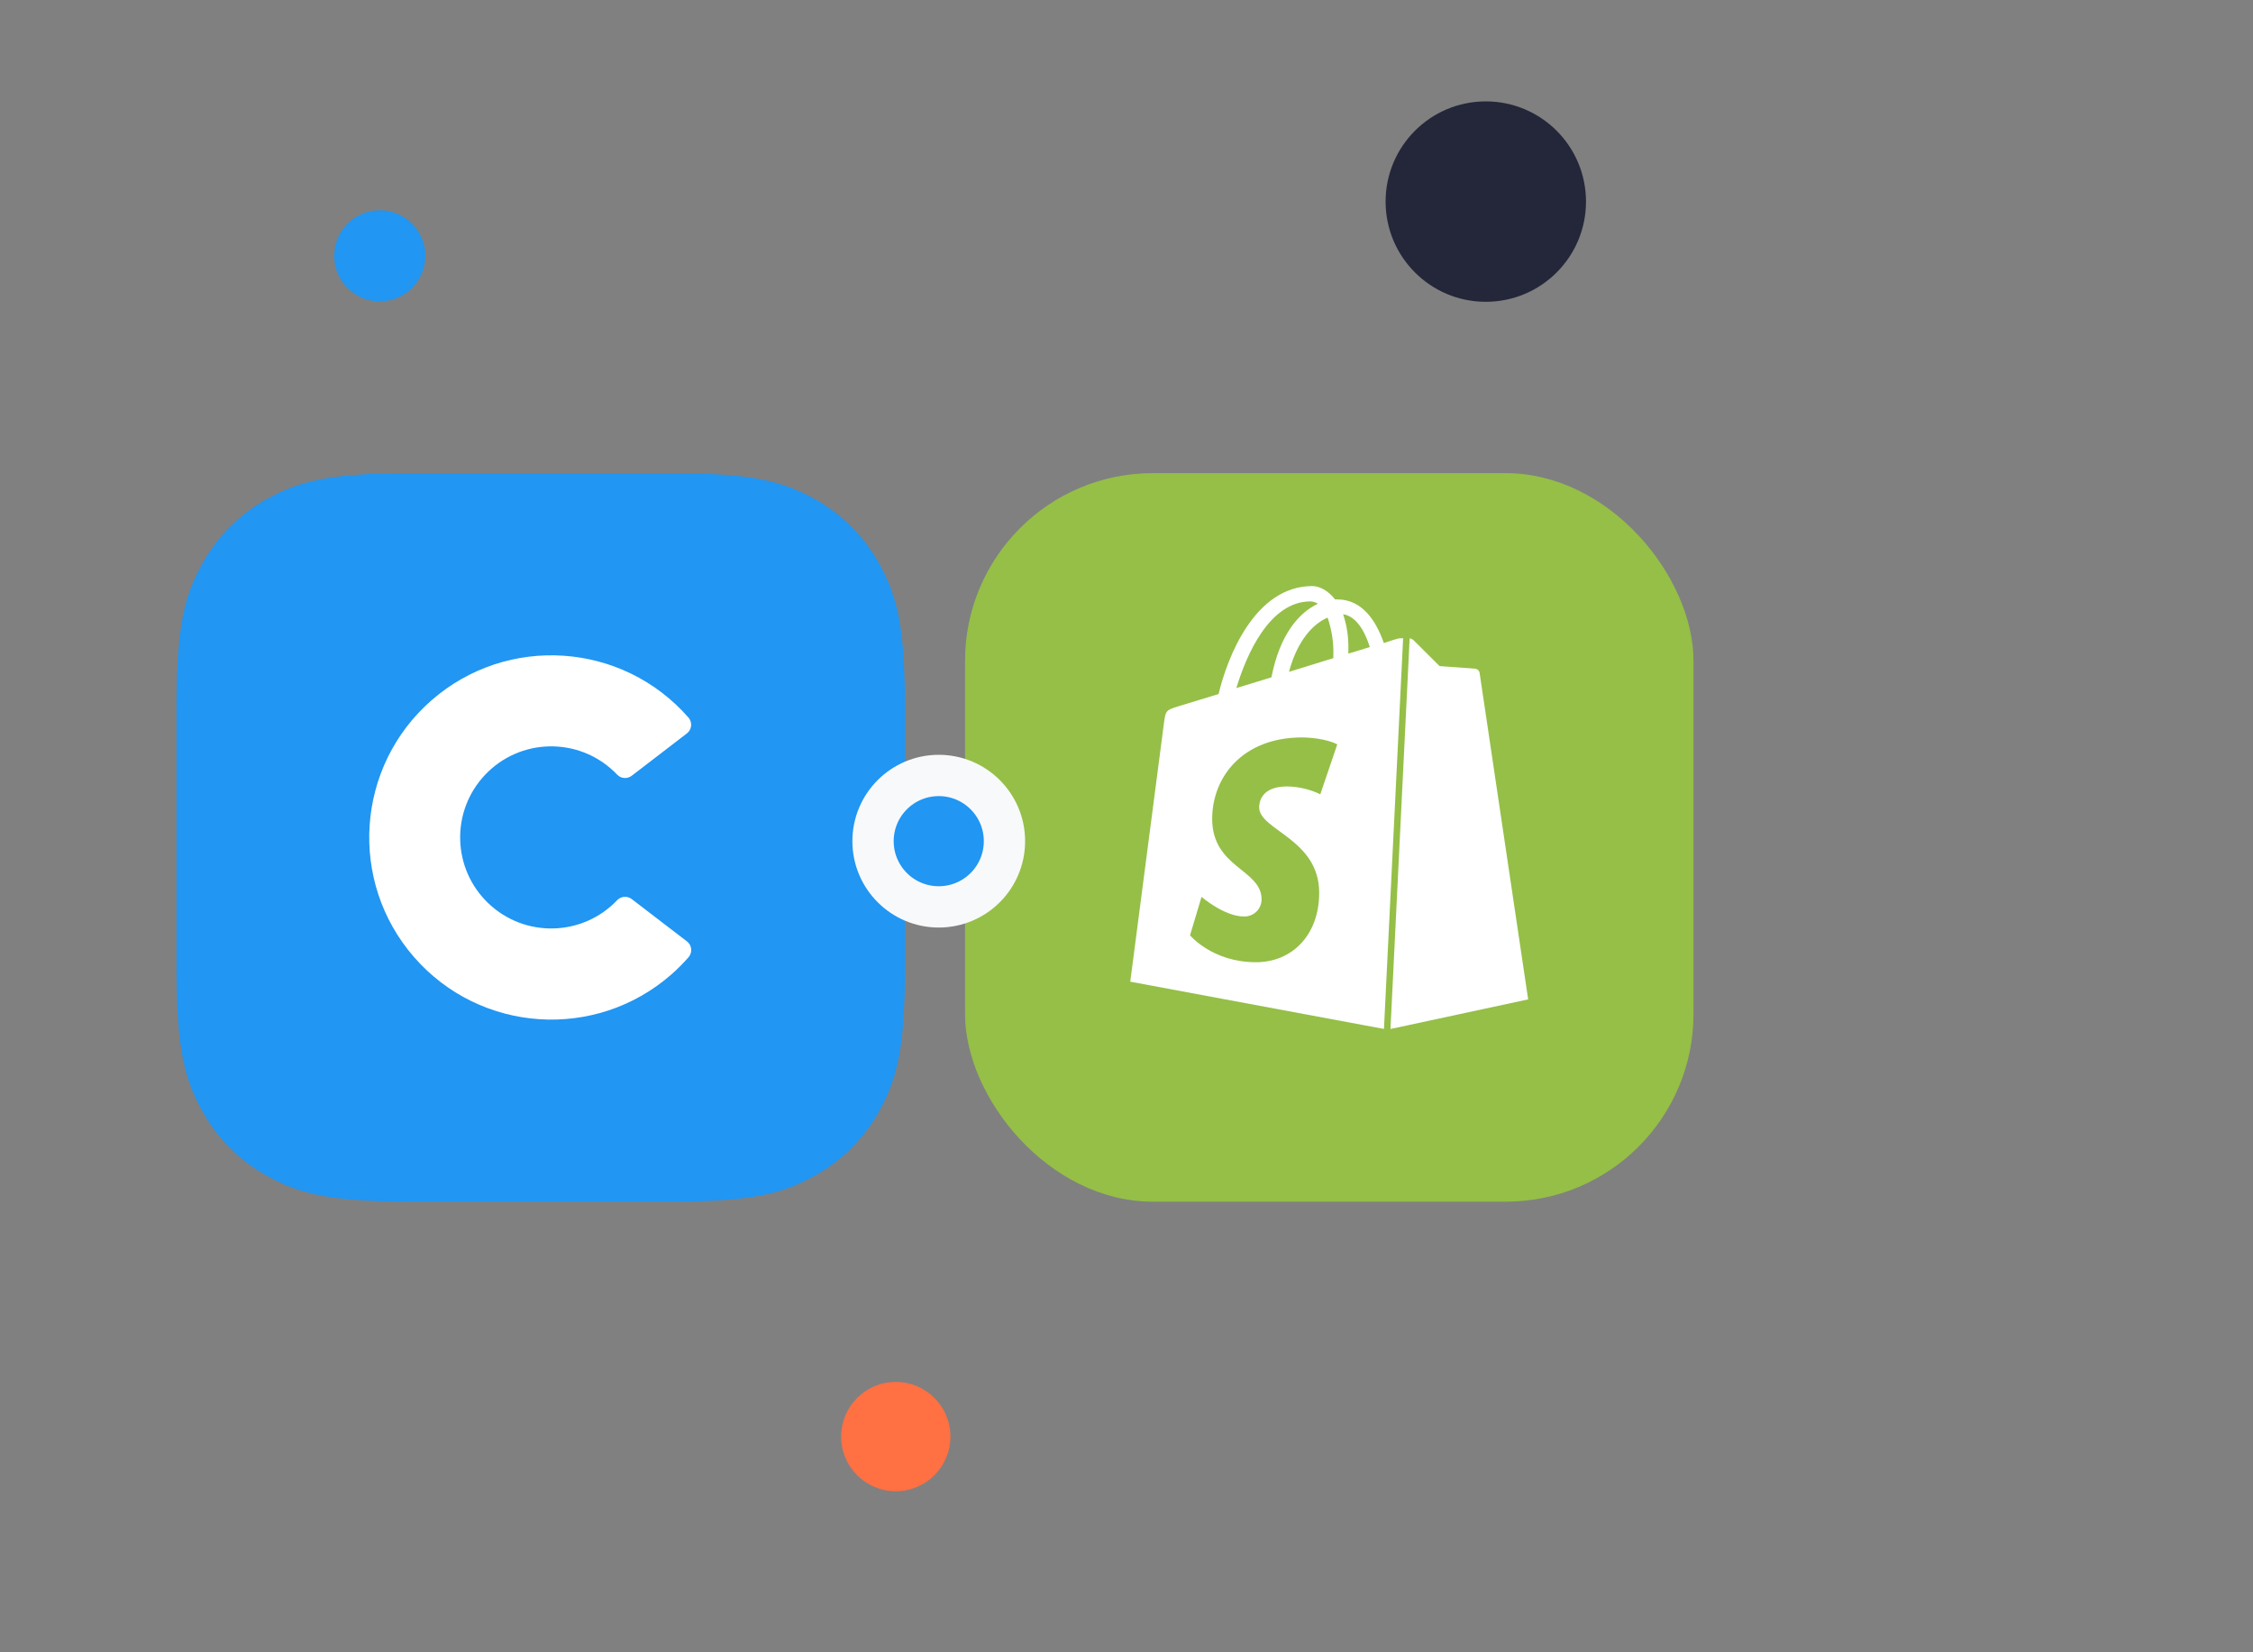 <svg width="600" height="440" viewBox="0 0 600 440" fill="none" xmlns="http://www.w3.org/2000/svg">
<rect x="0" y="0" width="600" height="440" fill="#808080" stroke="none"/>
<path fill-rule="evenodd" clip-rule="evenodd" d="M109.177 126H178.823C200.444 126 208.282 128.25 216.187 132.48C223.996 136.612 230.388 143.004 234.52 150.813C238.75 158.718 241 166.556 241 188.177V257.823C241 279.444 238.75 287.282 234.52 295.187C230.388 302.996 223.996 309.388 216.187 313.52C208.282 317.75 200.444 320 178.823 320H109.177C87.556 320 79.718 317.75 71.813 313.52C64.004 309.388 57.612 302.996 53.48 295.187C49.25 287.282 47 279.444 47 257.823V188.177C47 166.556 49.25 158.718 53.48 150.813C57.612 143.004 64.004 136.612 71.813 132.48C79.718 128.25 87.556 126 109.177 126Z" fill="#2196F3"/>
<path fill-rule="evenodd" clip-rule="evenodd" d="M164.37 239.703C155.145 249.413 139.8 249.801 130.09 240.576C120.381 231.352 119.993 216.006 129.217 206.297C138.442 196.587 153.787 196.199 163.497 205.424C163.798 205.705 164.089 205.996 164.37 206.297C165.408 207.364 167.076 207.48 168.25 206.568L182.926 195.306C184.197 194.327 184.439 192.503 183.46 191.223C183.43 191.184 183.401 191.145 183.372 191.116C165.757 170.94 135.125 168.855 114.939 186.47C94.763 204.085 92.677 234.718 110.293 254.903C127.908 275.089 158.54 277.165 178.726 259.55C180.375 258.104 181.927 256.552 183.372 254.903C184.42 253.691 184.294 251.848 183.081 250.8C183.033 250.761 182.984 250.723 182.936 250.684L168.25 239.432C167.076 238.52 165.408 238.636 164.37 239.703Z" fill="white"/>
<circle r="26.685" transform="matrix(1 0 0 -1 395.685 53.685)" fill="#24273A"/>
<circle r="14.556" transform="matrix(1 0 0 -1 238.556 382.556)" fill="#FF7042"/>
<circle r="12.13" transform="matrix(1 0 0 -1 101.13 68.13)" fill="#2196F2"/>
<rect x="257" y="126" width="194.003" height="194.003" rx="50" fill="#95BF47"/>
<circle cx="250" cy="224" r="17.5" fill="#2196F2" stroke="#F8F9FA" stroke-width="11"/>
<g clip-path="url(#clip0_3_1192)">
<path d="M392.253 179.075L392.386 179.939C392.32 179.374 392.253 179.042 392.253 179.009C392.186 178.544 391.819 178.212 391.385 178.113C391.819 178.245 392.186 178.611 392.286 179.075H392.253Z" fill="white"/>
<path d="M370.366 274L406.967 266.131L394.155 179.972L394.021 179.109C393.954 178.644 393.587 178.279 393.12 178.146C393.054 178.146 393.02 178.079 392.954 178.079C392.553 178.013 383.378 177.382 383.378 177.382L376.405 170.443C376.405 170.443 376.071 170.177 375.871 170.111C375.737 170.044 375.57 170.011 375.404 170.011L370.299 274H370.366Z" fill="white"/>
<path d="M405.165 266.131L368.564 274L373.669 170.011C373.669 170.011 373.969 170.044 374.136 170.111C373.435 169.845 372.501 169.978 372.1 170.111C372.034 170.111 370.699 170.509 368.53 171.24C366.428 165.164 362.692 159.619 356.119 159.619H355.551C353.65 157.195 351.347 156.066 349.412 156.066C334.131 156.133 326.824 175.124 324.522 184.819L313.845 188.073C310.576 189.102 310.442 189.202 310.008 192.29L301 261.416L368.564 274L405.165 266.131ZM353.55 164.433C354.651 167.72 355.218 171.173 355.084 174.626V175.257L343.273 178.909C345.575 170.31 349.846 166.06 353.55 164.467V164.433ZM349.012 160.15C349.713 160.183 350.38 160.416 350.98 160.781C346.042 163.072 340.838 168.816 338.602 180.37L329.26 183.226C331.896 174.46 338.035 160.15 349.012 160.15ZM356.152 198.167L351.614 211.514C348.878 210.186 345.876 209.488 342.806 209.422C335.666 209.422 335.332 213.871 335.332 215C335.332 221.076 351.314 223.4 351.314 237.743C351.314 248.999 344.107 256.237 334.465 256.237C322.854 256.237 316.915 249.065 316.915 249.065L319.985 238.839C319.985 238.839 326.057 244.052 331.229 244.052C333.764 244.151 335.866 242.192 335.966 239.702C335.966 239.636 335.966 239.536 335.966 239.47C335.966 231.468 322.821 231.136 322.821 218.055C322.821 207.065 330.795 196.374 346.777 196.374C353.082 196.473 356.085 198.2 356.085 198.2L356.152 198.167ZM359.088 174.062V172.8C359.155 169.679 358.688 166.558 357.687 163.57C361.123 164.101 363.426 167.92 364.794 172.302C363.092 172.867 361.123 173.431 359.055 174.062H359.088Z" fill="white"/>
</g>
<defs>
<clipPath id="clip0_3_1192">
<rect width="106" height="118" fill="white" transform="translate(301 156)"/>
</clipPath>
</defs>
</svg>
